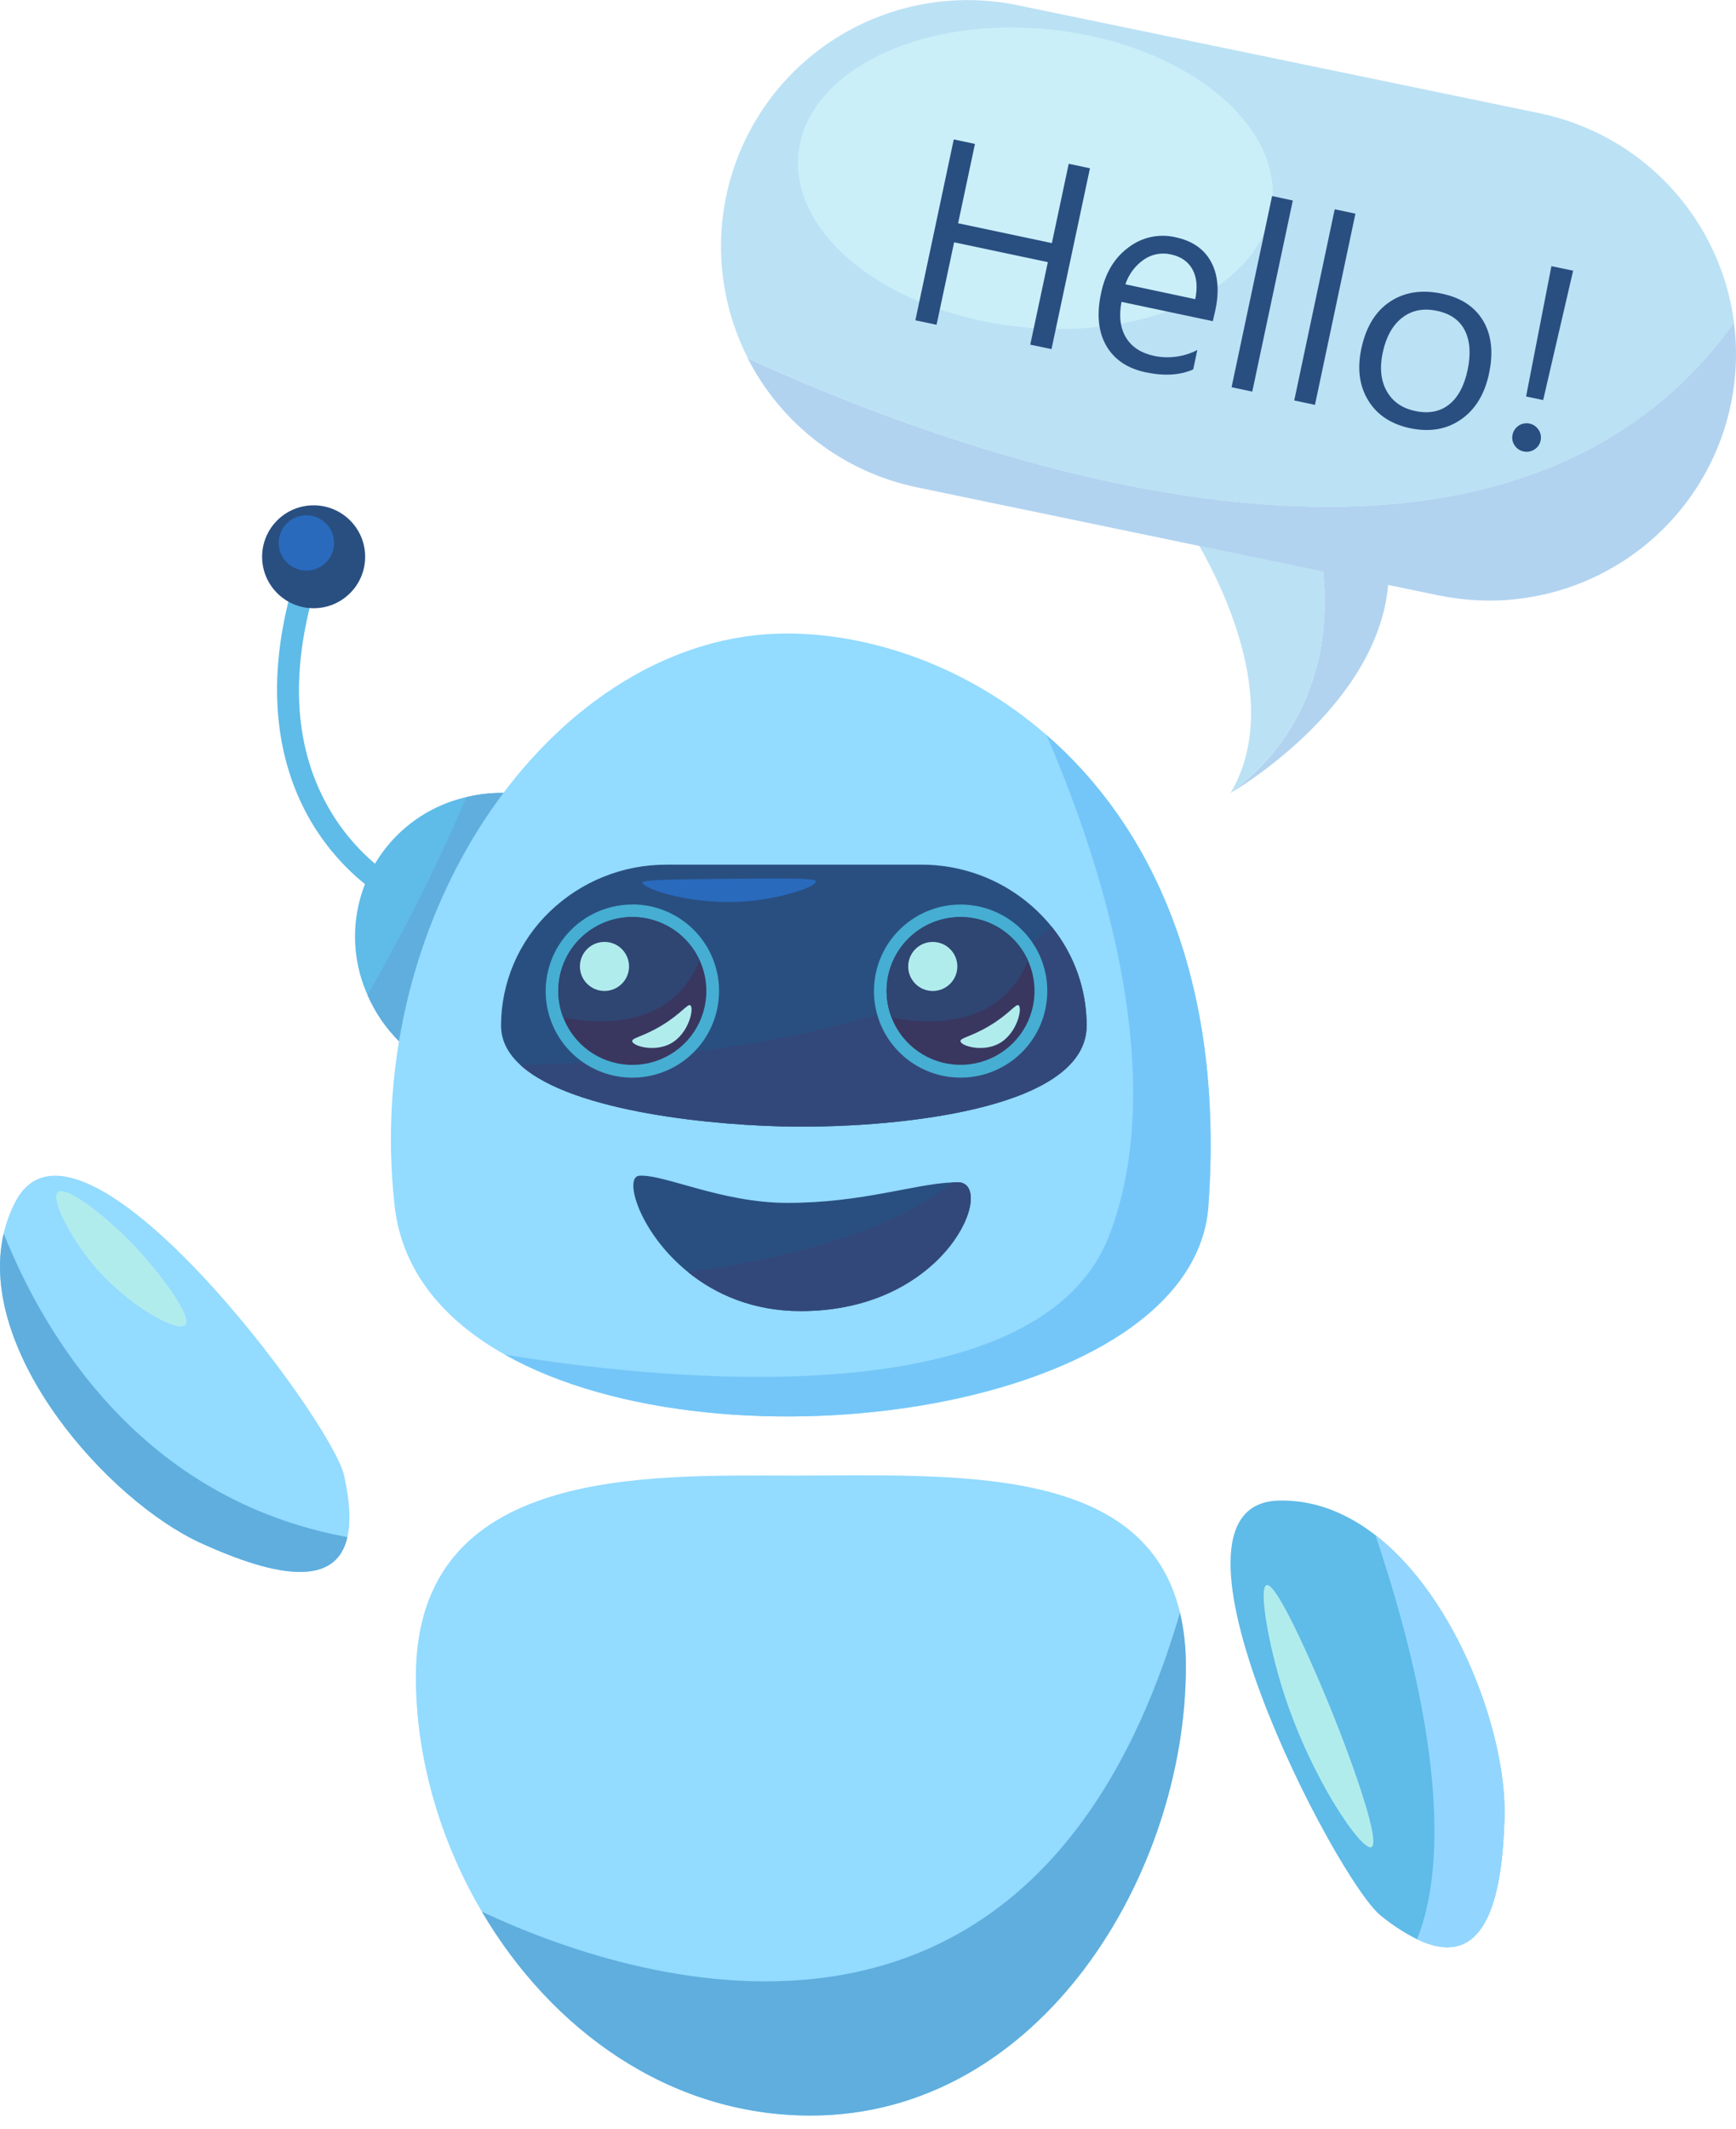 <svg width="248" height="304" viewBox="0 0 248 304" fill="none" xmlns="http://www.w3.org/2000/svg">
<g clip-path="url(#clip0_1296_28294)">
<path d="M49.631 219.519C48.04 226.588 39.794 225.439 28.681 220.364C15.416 214.297 -3.384 193.086 0.524 176.159C0.885 174.596 1.44 173.083 2.177 171.657C11.211 154.218 47.384 202.754 49.158 210.714C49.997 214.483 50.119 217.379 49.631 219.519Z" fill="#93DBFF"/>
<path d="M49.631 219.519C48.04 226.588 39.794 225.439 28.681 220.364C15.416 214.297 -3.384 193.086 0.524 176.159C6.364 190.727 20.155 214.103 49.631 219.519Z" fill="#5FAEDE"/>
<path d="M19.781 178.536C22.918 181.943 27.567 188.064 26.47 189.227C25.373 190.39 18.225 186.46 13.356 180.672C10.04 176.724 7.172 171.191 8.269 170.249C9.502 169.186 15.69 174.09 19.781 178.536Z" fill="#B1ECED"/>
<path d="M169.409 238.06C169.409 267.528 148.702 302.129 115.802 302.129C95.418 302.129 78.64 289.67 68.838 273.008C62.808 262.779 59.406 250.967 59.406 239.484C59.406 209.293 92.41 210.732 113.325 210.732C136.269 210.732 163.493 208.978 168.573 230.307C169.158 232.849 169.438 235.452 169.409 238.06Z" fill="#93DBFF"/>
<path d="M169.406 238.06C169.406 267.528 148.699 302.13 115.799 302.13C95.415 302.13 78.637 289.67 68.836 273.008C89.27 282.612 147.469 302.498 168.571 230.307C169.155 232.849 169.435 235.452 169.406 238.06Z" fill="#5FAEDE"/>
<path d="M214.929 259.442C214.599 272.986 211.437 281.255 202.432 276.949C200.588 276.024 198.854 274.896 197.262 273.584C190.874 268.498 163.047 214.758 182.711 214.3C187.794 214.182 192.422 216.09 196.491 219.236C208.171 228.288 215.216 247.688 214.929 259.442Z" fill="#5FBBE8"/>
<path d="M214.93 259.443C214.6 272.987 211.438 281.255 202.433 276.949C205.347 269.79 207.932 253.268 196.492 219.236C208.172 228.288 215.217 247.688 214.93 259.443Z" fill="#92D6FF"/>
<path d="M188.422 240.007C192.061 248.422 197.478 263.079 195.918 263.795C194.517 264.447 187.246 253.852 183.339 241.604C181.163 234.803 179.8 226.746 180.929 226.37C182.331 225.908 187.293 237.387 188.422 240.007Z" fill="#B1ECED"/>
<path d="M57.005 148.702C55.107 146.809 53.583 144.574 52.513 142.117C51.271 139.354 50.66 136.351 50.723 133.324C50.786 130.297 51.523 127.322 52.879 124.614C54.236 121.906 56.178 119.533 58.565 117.667C60.953 115.8 63.727 114.487 66.685 113.822C68.407 113.41 70.174 113.215 71.944 113.242C76.027 136.601 57.005 148.702 57.005 148.702Z" fill="#5FBBE8"/>
<path d="M57 148.702C55.101 146.809 53.577 144.574 52.508 142.117C54.895 137.954 57.294 133.526 59.66 128.823C62.27 123.647 64.593 118.629 66.679 113.822C68.401 113.41 70.168 113.215 71.939 113.242L57 148.702Z" fill="#5FAEDE"/>
<path d="M172.626 172.254C170.514 201.451 103.464 211.101 72.102 193.451C63.387 188.547 57.429 181.536 56.382 172.254C51.56 129.571 79.871 90.471 112.394 90.471C124.185 90.471 138.03 94.977 149.495 104.96C164.19 117.734 174.995 139.493 172.626 172.254Z" fill="#93DBFF"/>
<path d="M55.099 128.297C54.859 128.168 49.198 125.075 44.76 117.867C40.698 111.263 36.923 99.795 42.085 82.682L45.114 83.591C41.275 96.369 42.031 107.301 47.37 116.088C51.349 122.638 56.544 125.501 56.594 125.53L55.099 128.297Z" fill="#5FBBE8"/>
<path d="M44.805 86.863C48.87 86.863 52.165 83.573 52.165 79.514C52.165 75.456 48.87 72.166 44.805 72.166C40.74 72.166 37.445 75.456 37.445 79.514C37.445 83.573 40.74 86.863 44.805 86.863Z" fill="#294F81"/>
<path d="M155.234 146.466C155.234 152.325 148.781 155.933 140.489 158.073C131.745 160.332 120.933 160.969 113.408 160.897C102.635 160.794 81.86 158.925 74.36 152.11C72.603 150.514 71.578 148.642 71.578 146.466C71.582 143.43 72.199 140.427 73.39 137.634C74.582 134.842 76.325 132.318 78.515 130.212C82.998 125.878 88.999 123.465 95.239 123.487H131.573C135.154 123.472 138.693 124.262 141.926 125.798C145.159 127.335 148.005 129.579 150.251 132.363C153.476 136.358 155.234 141.335 155.234 146.466Z" fill="#294F81"/>
<path d="M155.234 146.465C155.234 152.325 148.781 155.933 140.488 158.073C131.745 160.332 120.932 160.969 113.407 160.897C102.634 160.793 81.859 158.925 74.359 152.11C95.701 151.469 131.974 147.976 150.254 132.363C153.477 136.358 155.235 141.335 155.234 146.465Z" fill="#33487A"/>
<path d="M114.401 187.241C107.508 187.241 102.144 184.8 98.269 181.654C91.296 176.009 89.077 168.085 91.314 167.909C94.791 167.644 103.091 171.789 112.466 171.789C123.221 171.789 130.566 169.083 136.102 168.858C136.349 168.858 136.589 168.84 136.819 168.84C142.429 168.84 135.549 187.241 114.401 187.241Z" fill="#294F81"/>
<path d="M172.625 172.255C170.514 201.451 103.463 211.101 72.102 193.451C91.263 196.626 148.308 203.599 158.572 176.16C167.416 152.561 156.482 121.078 149.491 104.96C164.19 117.735 174.995 139.493 172.625 172.255Z" fill="#74C6F8"/>
<path d="M147.799 141.526C147.801 144.135 146.836 146.652 145.089 148.593C143.342 150.533 140.938 151.76 138.339 152.036C135.741 152.312 133.132 151.618 131.015 150.088C128.899 148.558 127.424 146.3 126.876 143.749C126.328 141.198 126.745 138.535 128.046 136.272C129.348 134.01 131.442 132.308 133.925 131.496C136.408 130.683 139.105 130.817 141.495 131.871C143.885 132.925 145.8 134.826 146.871 137.206C147.485 138.563 147.802 140.036 147.799 141.526Z" fill="#393760"/>
<path d="M137.231 130.97C139.32 130.972 141.363 131.592 143.1 132.752C144.837 133.912 146.19 135.56 146.989 137.488C147.788 139.416 147.997 141.537 147.588 143.584C147.18 145.63 146.173 147.51 144.695 148.985C143.217 150.46 141.334 151.464 139.285 151.871C137.235 152.278 135.111 152.069 133.18 151.271C131.249 150.473 129.599 149.121 128.437 147.386C127.276 145.652 126.656 143.612 126.655 141.526C126.652 140.139 126.924 138.765 127.455 137.483C127.986 136.201 128.765 135.036 129.747 134.055C130.73 133.075 131.897 132.297 133.181 131.768C134.465 131.239 135.841 130.967 137.231 130.97ZM137.231 129.181C134.782 129.181 132.389 129.906 130.353 131.264C128.317 132.622 126.731 134.552 125.794 136.81C124.857 139.069 124.612 141.554 125.089 143.951C125.567 146.349 126.746 148.551 128.477 150.279C130.209 152.008 132.414 153.185 134.816 153.662C137.217 154.139 139.706 153.894 141.968 152.959C144.23 152.023 146.163 150.439 147.523 148.407C148.884 146.374 149.61 143.984 149.61 141.54C149.617 139.796 149.25 138.07 148.534 136.479C147.556 134.306 145.969 132.461 143.966 131.166C141.963 129.872 139.628 129.182 137.241 129.181H137.231Z" fill="#46AED2"/>
<path d="M146.864 137.184C142.921 146.712 133.127 146.429 127.369 145.32C126.375 142.755 126.422 139.904 127.502 137.374C128.581 134.844 130.608 132.835 133.149 131.774C135.69 130.714 138.546 130.686 141.108 131.696C143.67 132.706 145.735 134.675 146.864 137.184Z" fill="#2F4572"/>
<path d="M133.252 141.526C135.19 141.526 136.762 139.957 136.762 138.022C136.762 136.086 135.19 134.518 133.252 134.518C131.314 134.518 129.742 136.086 129.742 138.022C129.742 139.957 131.314 141.526 133.252 141.526Z" fill="#B1ECED"/>
<path d="M145.515 143.573C146.089 143.96 145.307 147.636 142.69 149.042C140.363 150.295 137.284 149.379 137.212 148.702C137.158 148.205 138.757 148.069 141.428 146.455C144.239 144.754 145.114 143.305 145.515 143.573Z" fill="#B1ECED"/>
<path d="M100.9 141.523C100.903 144.133 99.938 146.652 98.191 148.594C96.445 150.536 94.04 151.763 91.44 152.04C88.841 152.317 86.231 151.624 84.113 150.094C81.995 148.563 80.519 146.304 79.97 143.752C79.421 141.201 79.838 138.536 81.14 136.273C82.442 134.009 84.536 132.307 87.021 131.494C89.505 130.68 92.203 130.814 94.594 131.869C96.985 132.924 98.901 134.825 99.972 137.206C100.586 138.562 100.903 140.034 100.9 141.523Z" fill="#393760"/>
<path d="M90.339 130.967C92.378 130.966 94.374 131.555 96.085 132.662C97.797 133.769 99.15 135.347 99.983 137.206C100.598 138.562 100.914 140.034 100.912 141.522C100.912 143.611 100.292 145.653 99.131 147.39C97.969 149.127 96.317 150.481 94.385 151.281C92.452 152.08 90.325 152.29 88.273 151.882C86.222 151.475 84.337 150.469 82.858 148.992C81.378 147.515 80.371 145.634 79.963 143.585C79.555 141.537 79.765 139.413 80.566 137.484C81.367 135.554 82.723 133.905 84.462 132.745C86.202 131.585 88.247 130.966 90.339 130.967ZM90.339 129.177C87.89 129.177 85.495 129.901 83.459 131.259C81.422 132.618 79.834 134.548 78.896 136.808C77.959 139.067 77.713 141.553 78.191 143.951C78.669 146.35 79.848 148.553 81.58 150.282C83.312 152.011 85.519 153.189 87.921 153.666C90.323 154.143 92.813 153.898 95.076 152.962C97.339 152.025 99.273 150.44 100.633 148.407C101.993 146.373 102.719 143.982 102.718 141.537C102.727 139.792 102.361 138.066 101.643 136.476C100.667 134.298 99.08 132.448 97.074 131.151C95.068 129.853 92.729 129.163 90.339 129.163V129.177Z" fill="#46AED2"/>
<path d="M99.958 137.184C96.015 146.712 86.22 146.426 80.463 145.32C79.468 142.755 79.516 139.905 80.596 137.375C81.675 134.845 83.701 132.835 86.243 131.775C88.784 130.714 91.64 130.686 94.202 131.697C96.763 132.707 98.829 134.676 99.958 137.184Z" fill="#2F4572"/>
<path d="M86.353 141.522C88.292 141.522 89.863 139.953 89.863 138.018C89.863 136.083 88.292 134.514 86.353 134.514C84.415 134.514 82.844 136.083 82.844 138.018C82.844 139.953 84.415 141.522 86.353 141.522Z" fill="#B1ECED"/>
<path d="M98.617 143.573C99.19 143.96 98.409 147.636 95.792 149.042C93.465 150.292 90.385 149.379 90.314 148.702C90.26 148.205 91.855 148.069 94.526 146.455C97.337 144.754 98.23 143.305 98.617 143.573Z" fill="#B1ECED"/>
<path d="M116.552 125.884C116.652 126.6 111.891 128.239 106.98 128.69C98.996 129.406 91.683 126.901 91.79 126.017C91.84 125.612 96.888 125.566 106.98 125.483C115.082 125.419 116.516 125.516 116.552 125.884Z" fill="#296ABD"/>
<path d="M44.998 81.29C47.072 80.613 48.204 78.386 47.527 76.316C46.849 74.245 44.618 73.114 42.544 73.791C40.47 74.467 39.338 76.694 40.016 78.765C40.693 80.836 42.924 81.966 44.998 81.29Z" fill="#296ABD"/>
<path d="M114.398 187.241C107.504 187.241 102.141 184.8 98.266 181.654C107.626 180.422 126.021 177.062 136.091 168.858C136.338 168.858 136.579 168.84 136.808 168.84C142.426 168.84 135.546 187.241 114.398 187.241Z" fill="#33487A"/>
<path d="M189.005 81.609C189.758 88.46 189.46 103.085 175.798 113.229C182.968 101.191 175.189 84.734 171.32 77.947L189.005 81.609Z" fill="#BBE1F4"/>
<path d="M247.727 46.098C213.164 94.236 134.67 63.995 106.836 51.145C103.826 45.243 102.546 38.612 103.143 32.015C103.741 25.419 106.192 19.125 110.215 13.858C114.238 8.591 119.668 4.565 125.881 2.244C132.095 -0.077 138.838 -0.599 145.336 0.737L219.904 16.164C227.084 17.645 233.623 21.324 238.61 26.689C243.597 32.054 246.784 38.839 247.727 46.098Z" fill="#BBE1F4"/>
<path d="M247.261 57.738C245.365 66.871 239.913 74.878 232.104 79.997C224.295 85.117 214.769 86.93 205.622 85.037H205.55L198.308 83.538C196.759 100.987 176.44 112.867 175.802 113.246C189.464 103.088 189.762 88.477 189.009 81.626L171.317 77.968L131.043 69.607C125.873 68.545 121.01 66.334 116.813 63.138C112.617 59.941 109.196 55.842 106.805 51.145C134.656 63.984 213.15 94.236 247.713 46.098C248.212 49.976 248.059 53.91 247.261 57.738Z" fill="#B1D3F0"/>
<path d="M205.546 85.023L198.305 83.527V83.523L205.546 85.023Z" fill="#BBDAF4"/>
<path d="M181.754 29.058C183.007 17.335 168.871 6.217 150.182 4.226C131.492 2.236 115.326 10.125 114.073 21.848C112.82 33.571 126.956 44.689 145.645 46.679C164.335 48.67 180.501 40.781 181.754 29.058Z" fill="#CAEFF9"/>
<path d="M150.214 49.86L147.181 49.219L149.691 37.436L136.304 34.605L133.795 46.384L130.766 45.743L136.251 19.912L139.28 20.552L136.874 31.884L150.268 34.719L152.674 23.391L155.707 24.031L150.214 49.86Z" fill="#294F81"/>
<path d="M173.258 45.869L160.212 43.109C159.825 45.171 160.041 46.873 160.861 48.217C161.681 49.56 163.018 50.43 164.873 50.826C166.966 51.265 169.147 50.968 171.046 49.985L170.458 52.759C168.582 53.592 166.312 53.727 163.647 53.163C161.037 52.608 159.163 51.336 158.025 49.348C156.888 47.36 156.649 44.845 157.308 41.803C157.918 38.939 159.232 36.774 161.252 35.306C162.187 34.595 163.267 34.099 164.416 33.851C165.564 33.604 166.753 33.612 167.899 33.875C170.32 34.385 172.025 35.562 173.014 37.404C174.004 39.246 174.205 41.553 173.617 44.326L173.258 45.869ZM170.749 42.726C171.1 41.015 170.97 39.6 170.358 38.481C169.746 37.362 168.72 36.646 167.278 36.334C166.617 36.181 165.931 36.168 165.264 36.296C164.597 36.423 163.965 36.689 163.407 37.075C162.167 37.934 161.242 39.172 160.772 40.604L170.749 42.726Z" fill="#294F81"/>
<path d="M178.895 55.927L175.938 55.301L181.727 27.994L184.688 28.635L178.895 55.927Z" fill="#294F81"/>
<path d="M187.852 57.82L184.891 57.194L190.673 29.887L193.631 30.514L187.852 57.82Z" fill="#294F81"/>
<path d="M201.452 61.156C198.72 60.576 196.723 59.253 195.461 57.186C194.199 55.12 193.869 52.663 194.472 49.817C195.126 46.715 196.488 44.474 198.555 43.095C200.622 41.715 203.098 41.33 205.983 41.939C208.736 42.518 210.707 43.82 211.895 45.844C213.083 47.867 213.356 50.373 212.716 53.36C212.092 56.302 210.759 58.483 208.718 59.903C206.677 61.323 204.255 61.74 201.452 61.156ZM205.241 44.383C203.329 43.982 201.688 44.31 200.319 45.368C198.949 46.425 198.02 48.086 197.53 50.35C197.068 52.533 197.262 54.374 198.11 55.873C198.959 57.371 200.319 58.314 202.19 58.7C204.102 59.104 205.705 58.797 206.998 57.781C208.291 56.764 209.178 55.113 209.661 52.827C210.139 50.522 210.002 48.636 209.249 47.168C208.496 45.7 207.16 44.772 205.241 44.383Z" fill="#294F81"/>
<path d="M217.662 64.474C217.399 64.422 217.148 64.317 216.926 64.167C216.704 64.016 216.514 63.822 216.368 63.597C216.217 63.376 216.114 63.126 216.064 62.863C216.015 62.6 216.021 62.33 216.081 62.069C216.163 61.673 216.361 61.311 216.65 61.028C216.939 60.744 217.305 60.553 217.703 60.479C218.101 60.404 218.512 60.45 218.884 60.609C219.256 60.769 219.572 61.035 219.792 61.374C219.945 61.597 220.05 61.848 220.101 62.113C220.151 62.378 220.146 62.651 220.086 62.914C220.035 63.178 219.929 63.428 219.775 63.649C219.622 63.87 219.423 64.056 219.193 64.195C218.969 64.341 218.719 64.442 218.456 64.49C218.193 64.538 217.923 64.532 217.662 64.474ZM224.732 38.657L220.451 57.137L218.013 56.621L221.631 38.009L224.732 38.657Z" fill="#294F81"/>
<path d="M205.546 85.023L198.305 83.527V83.523L205.546 85.023Z" fill="#BBE1F4"/>
</g>
<defs>
<clipPath id="clip0_1296_28294">
<rect width="248" height="304" fill="white"/>
</clipPath>
</defs>
</svg>
